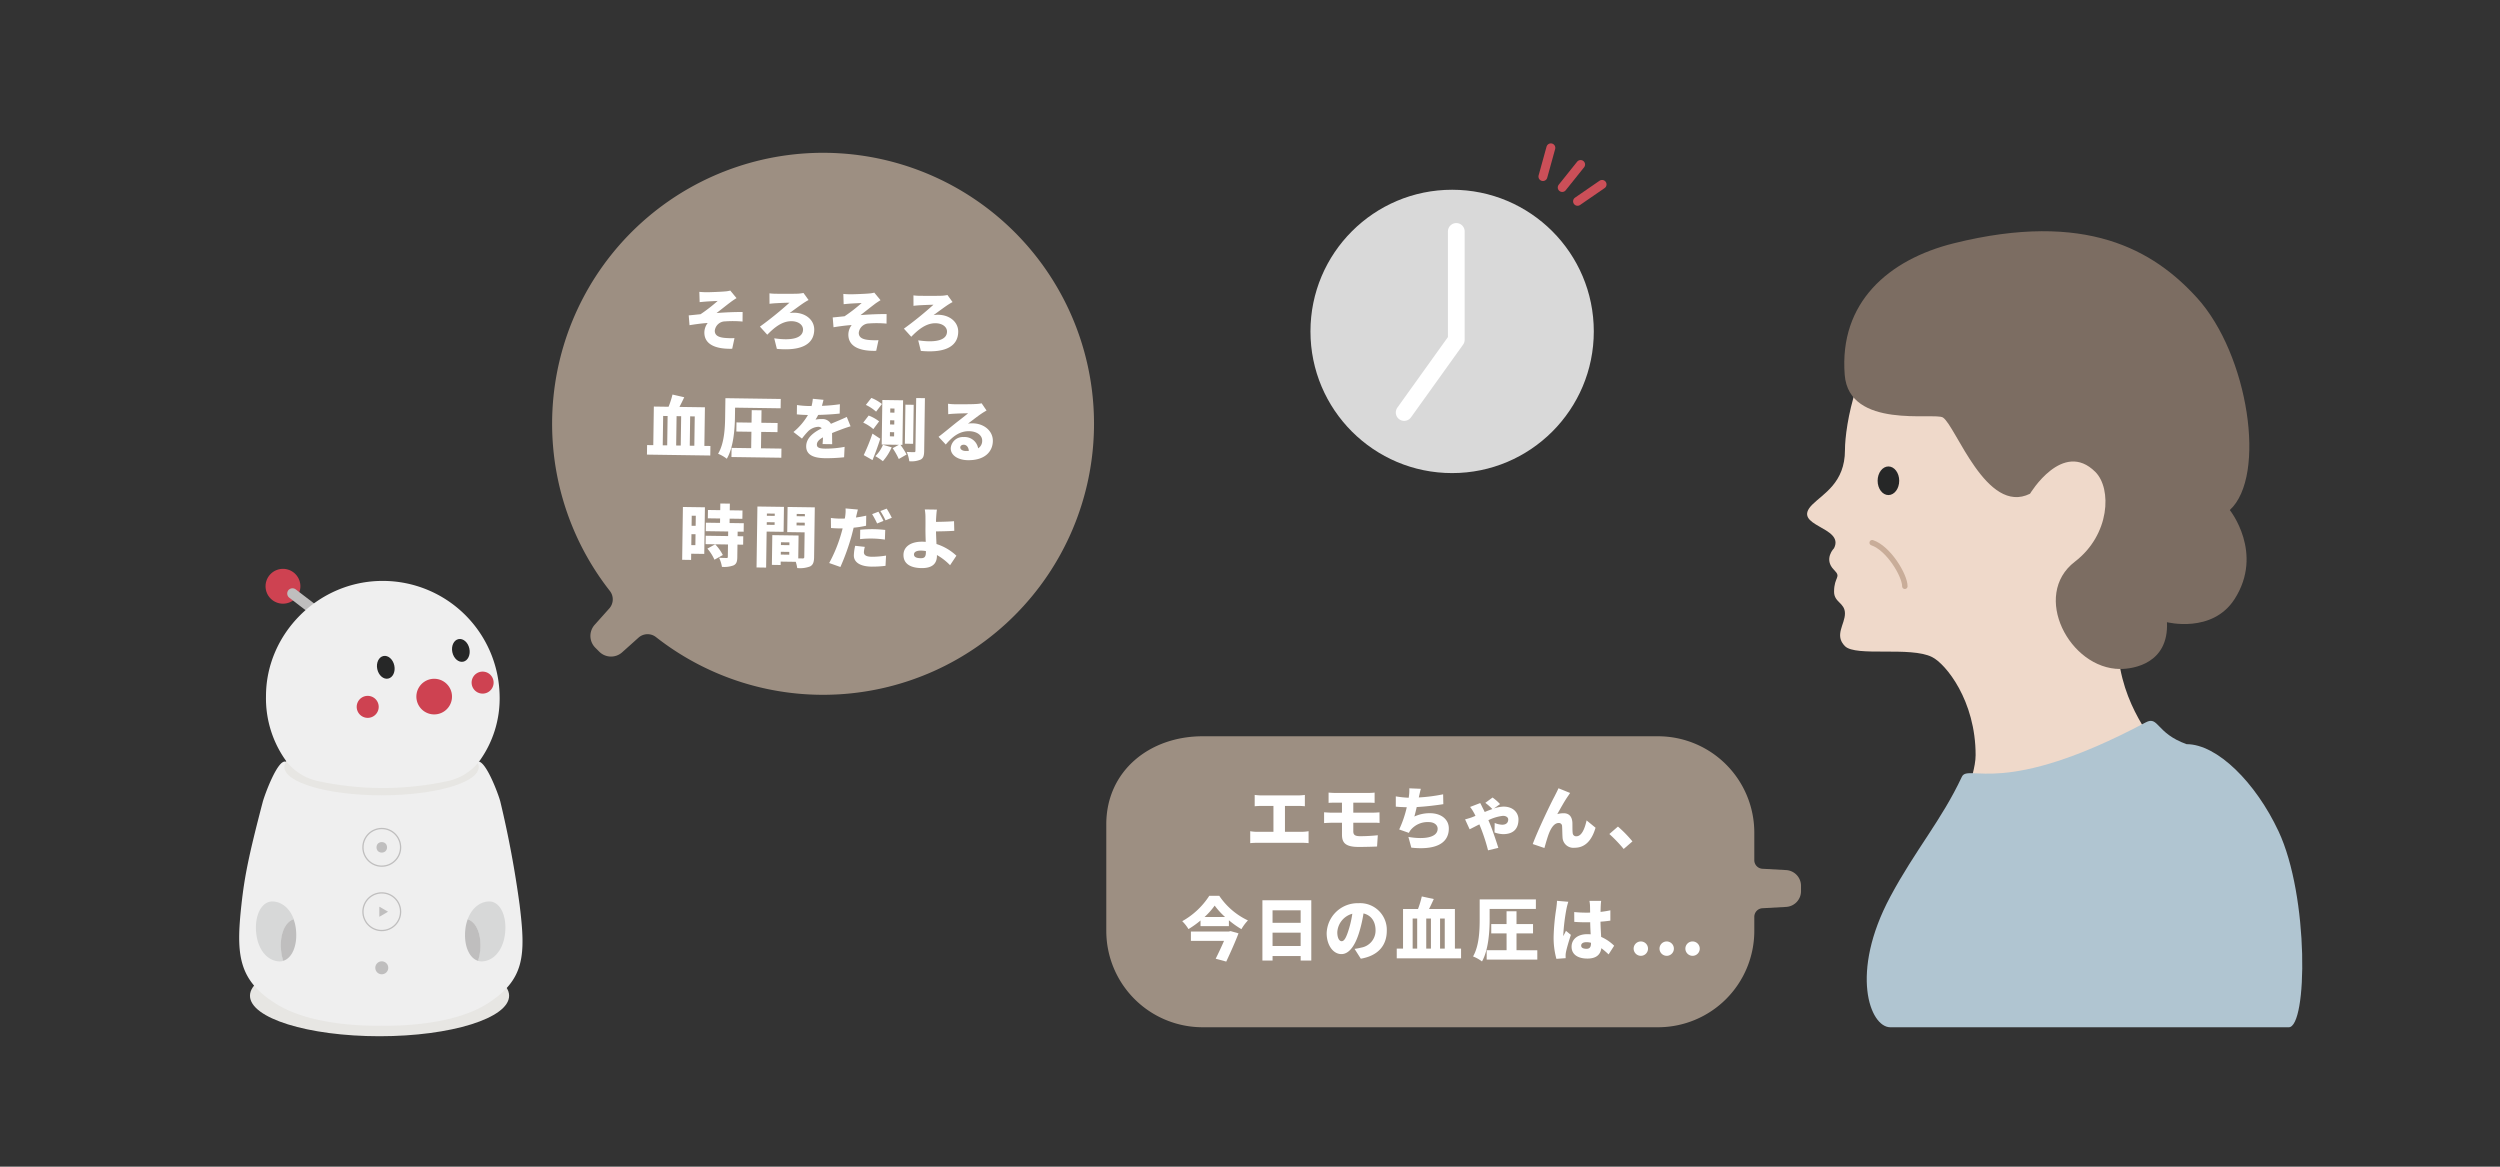<svg xmlns="http://www.w3.org/2000/svg" viewBox="0 0 600 280">
  <rect x="0" y="0" width="600" height="280" fill="#333333" stroke="none"/>
  <defs>
    <style>
      .cls-1 {
        fill: #e7e6e3;
      }

      .cls-2 {
        fill: #efefef;
      }

      .cls-3 {
        fill: #ce4251;
      }

      .cls-4 {
        fill: #bfbebe;
      }

      .cls-5 {
        fill: #262727;
      }

      .cls-11, .cls-12, .cls-15, .cls-6 {
        fill: none;
      }

      .cls-6 {
        stroke: #bfbebe;
        stroke-miterlimit: 10;
        stroke-width: 0.314px;
      }

      .cls-7 {
        fill: #d7d8d8;
      }

      .cls-8 {
        fill: #9d8f82;
      }

      .cls-9 {
        fill: #fff;
      }

      .cls-10 {
        fill: #d9d9d9;
      }

      .cls-11 {
        stroke: #fff;
        stroke-width: 4.018px;
      }

      .cls-11, .cls-12, .cls-15 {
        stroke-linecap: round;
        stroke-linejoin: round;
      }

      .cls-12 {
        stroke: #cb4f58;
        stroke-width: 2.141px;
      }

      .cls-13 {
        fill: #efd9ca;
      }

      .cls-14 {
        fill: #7c6d62;
      }

      .cls-15 {
        stroke: #c9ad99;
        stroke-width: 1.307px;
      }

      .cls-16 {
        fill: #b0c5d1;
      }
    </style>
  </defs>
  <g id="sozai_illustration">
    <g id="case03_e">
      <g id="BOCCO_emo" data-name="BOCCO emo">
        <ellipse id="楕円形_3" data-name="楕円形 3" class="cls-1" cx="91.091" cy="238.978" rx="31.097" ry="9.718"/>
        <path id="パス_7" data-name="パス 7" class="cls-2" d="M124.715,217.21a248.284,248.284,0,0,0-4.614-24.733c-.389-1.652-3.6-10.3-5.491-9.668l-22.693-.487h-.68l-22.691.486c-1.9-.631-5.055,8.017-5.491,9.669-3.45,13.169-4.373,18.027-5.1,24.538-1.312,12-.923,18.27,8.552,24.052,8.649,5.3,22.74,5.15,25.072,5.1,2.381.048,16.423.194,25.072-5.1C126.076,235.236,126.173,229.211,124.715,217.21Z"/>
        <ellipse id="楕円形_39" data-name="楕円形 39" class="cls-1" cx="91.577" cy="184.072" rx="23.323" ry="6.803"/>
        <path id="楕円形_4" data-name="楕円形 4" class="cls-3" d="M64.594,138.166a4.179,4.179,0,1,1,.782,5.858A4.179,4.179,0,0,1,64.594,138.166Z"/>
        <path id="パス_6" data-name="パス 6" class="cls-4" d="M76.367,147.168h0a1.286,1.286,0,0,1-1.771.236h0l-5.172-3.955a1.285,1.285,0,0,1-.236-1.77h0a1.286,1.286,0,0,1,1.77-.237h0l5.134,3.926a1.238,1.238,0,0,1,.336,1.717C76.409,147.114,76.388,147.142,76.367,147.168Z"/>
        <path id="パス_107" data-name="パス 107" class="cls-2" d="M91.875,139.418h-.048c-15.452,0-27.988,12.73-27.988,27.647A25.682,25.682,0,0,0,68.8,182.808a.049.049,0,0,0,.047.049h0a12.955,12.955,0,0,0,7.774,4.664,73.358,73.358,0,0,0,30.513,0,12.957,12.957,0,0,0,7.775-4.664.048.048,0,0,1,.046-.049h0a25.676,25.676,0,0,0,4.957-15.743A28.062,28.062,0,0,0,91.875,139.418Z"/>
        <path id="楕円形_5" data-name="楕円形 5" class="cls-3" d="M103.322,163a4.276,4.276,0,1,1-3.3,5.067A4.277,4.277,0,0,1,103.322,163Z"/>
        <path id="楕円形_6" data-name="楕円形 6" class="cls-5" d="M110.034,153.387c1.129-.238,2.3.782,2.616,2.278s-.342,2.9-1.472,3.142-2.3-.782-2.616-2.278S108.905,153.626,110.034,153.387Z"/>
        <path id="楕円形_7" data-name="楕円形 7" class="cls-5" d="M92.017,157.444c1.129-.239,2.3.781,2.617,2.278s-.343,2.9-1.472,3.142-2.3-.782-2.617-2.278S90.888,157.682,92.017,157.444Z"/>
        <circle id="楕円形_8" data-name="楕円形 8" class="cls-6" cx="91.626" cy="203.362" r="4.519"/>
        <circle id="楕円形_9" data-name="楕円形 9" class="cls-6" cx="91.626" cy="218.813" r="4.519"/>
        <path id="パス_10" data-name="パス 10" class="cls-7" d="M70.514,220.631c-.971-2.672-2.915-4.179-5-4.278-2.77-.144-4.568,3.5-3.985,7.922.583,4.276,3.11,6.463,5.637,6.463a2.763,2.763,0,0,0,.874-.146,10.529,10.529,0,0,1-.486-2.138C67.016,224.567,68.328,221.311,70.514,220.631Z"/>
        <path id="パス_11" data-name="パス 11" class="cls-4" d="M71.049,223.3a10.071,10.071,0,0,0-.583-2.672c-2.186.68-3.45,3.936-2.964,7.823a10.529,10.529,0,0,0,.486,2.138C70.077,229.96,71.389,227,71.049,223.3Z"/>
        <path id="パス_12" data-name="パス 12" class="cls-7" d="M112.243,220.631c.973-2.672,2.916-4.179,5.005-4.278,2.77-.144,4.519,3.5,3.936,7.922-.583,4.276-3.11,6.463-5.637,6.463a2.763,2.763,0,0,1-.874-.146,10.529,10.529,0,0,0,.486-2.138C115.693,224.567,114.381,221.311,112.243,220.631Z"/>
        <path id="パス_13" data-name="パス 13" class="cls-4" d="M111.66,223.3a10.11,10.11,0,0,1,.583-2.672c2.187.68,3.45,3.936,2.964,7.823a10.529,10.529,0,0,1-.486,2.138C112.632,229.96,111.32,227,111.66,223.3Z"/>
        <circle id="楕円形_10" data-name="楕円形 10" class="cls-4" cx="91.625" cy="203.362" r="1.263"/>
        <path id="楕円形_10-2" data-name="楕円形 10" class="cls-4" d="M91.626,230.718a1.555,1.555,0,1,1-1.555,1.555A1.555,1.555,0,0,1,91.626,230.718Z"/>
        <path id="パス_14" data-name="パス 14" class="cls-4" d="M93.132,218.813l-2.09-1.215v2.43Z"/>
        <g>
          <path id="楕円形_5-2" data-name="楕円形 5" class="cls-3" d="M115.828,161.187a2.64,2.64,0,1,0,2.64,2.64A2.64,2.64,0,0,0,115.828,161.187Z"/>
          <path id="楕円形_5-3" data-name="楕円形 5" class="cls-3" d="M88.249,167.007a2.64,2.64,0,1,0,2.64,2.64A2.639,2.639,0,0,0,88.249,167.007Z"/>
        </g>
      </g>
      <g id="balloon">
        <path id="balloon_circle" class="cls-8" d="M243.488,147.711a65.027,65.027,0,1,0-97.125-5.889,3.269,3.269,0,0,1-.129,4.2l-3.517,3.934a4,4,0,0,0,.152,5.491l.957.958a3.992,3.992,0,0,0,5.488.152l3.931-3.519a3.262,3.262,0,0,1,4.2-.128A64.969,64.969,0,0,0,243.488,147.711Z"/>
        <g>
          <path class="cls-9" d="M169.5,70.134c.672.01,3.507-.094,4.517-.193a6.206,6.206,0,0,0,1.25-.206l1.5,1.815a17.546,17.546,0,0,0-1.5,1.019c-1.132.848-2.3,1.808-3.3,2.562,1.986-.163,4.517-.272,6.262-.246l-.017,2.288a25.413,25.413,0,0,0-4.162-.043,2.517,2.517,0,0,0-2.5,2.237c-.016,1.072.794,1.548,2.216,1.713a16.739,16.739,0,0,0,2.512.067l-.549,2.554c-4.21.116-6.722-1.169-6.682-3.953a3.815,3.815,0,0,1,.8-2.23c-1.331.077-2.918.294-4.363.53l-.191-2.357c.851-.067,1.988-.2,2.838-.279a36.676,36.676,0,0,0,4.112-3.19c-.625.039-2.131.1-2.771.152-.386.026-.962.082-1.555.138l-.077-2.466C168.415,70.1,168.928,70.125,169.5,70.134Z"/>
          <path class="cls-9" d="M186.076,70.5c.864.013,4.386.031,5.459-.018a9.523,9.523,0,0,0,1.3-.172l1.225,1.7c-.356.172-.744.422-1,.578-.776.5-2.135,1.507-3.558,2.543a6.415,6.415,0,0,1,1.073-.08c2.912.041,4.871,1.83,4.839,4.1-.046,3.234-2.7,5.164-8.966,4.579l-.635-2.539c4.41.656,6.885-.11,6.914-2.078.015-1.1-1.044-2-2.742-2.024-2.337-.033-4.249,1.62-5.841,3.245l-1.764-1.945a84.943,84.943,0,0,0,7.093-5.742c-.8,0-2.595.091-3.347.128-.434.026-1.075.082-1.444.14l-.012-2.514A12.67,12.67,0,0,0,186.076,70.5Z"/>
          <path class="cls-9" d="M204.06,70.628c.671.01,3.506-.094,4.517-.191a6.336,6.336,0,0,0,1.251-.207l1.5,1.814c-.4.251-1.115.7-1.505,1.019-1.131.849-2.3,1.809-3.3,2.562,1.987-.163,4.518-.271,6.261-.246l-.016,2.289a25.415,25.415,0,0,0-4.161-.044,2.52,2.52,0,0,0-2.5,2.238c-.015,1.072.794,1.548,2.217,1.712a16.783,16.783,0,0,0,2.513.069l-.55,2.553c-4.211.116-6.722-1.17-6.682-3.954a3.811,3.811,0,0,1,.8-2.229c-1.331.077-2.917.294-4.362.529l-.19-2.355c.85-.069,1.988-.2,2.837-.281a36.65,36.65,0,0,0,4.112-3.19c-.625.039-2.131.1-2.772.152-.385.028-.962.083-1.553.138L202.4,70.54C202.971,70.6,203.483,70.62,204.06,70.628Z"/>
          <path class="cls-9" d="M220.633,70.993c.864.012,4.385.03,5.458-.017a9.832,9.832,0,0,0,1.3-.174l1.225,1.7c-.355.171-.743.422-1,.578-.776.5-2.135,1.506-3.558,2.543a6.413,6.413,0,0,1,1.073-.081c2.913.042,4.872,1.83,4.84,4.1-.046,3.232-2.7,5.164-8.966,4.577l-.636-2.538c4.409.655,6.885-.11,6.913-2.079.016-1.1-1.044-2-2.741-2.024-2.337-.033-4.248,1.62-5.841,3.246l-1.764-1.945a84.788,84.788,0,0,0,7.092-5.742c-.8.005-2.593.09-3.345.128-.434.026-1.076.081-1.445.139l-.011-2.513A12.67,12.67,0,0,0,220.633,70.993Z"/>
          <path class="cls-9" d="M170.5,107.036l-.032,2.288-15.2-.218.032-2.288,1.488.022.133-9.267,3.537.05a21.042,21.042,0,0,0,.939-2.932l2.823.649c-.38.811-.775,1.606-1.153,2.321l6.114.087-.133,9.267Zm-11.443-.164,1.072.016.1-7.043-1.072-.016Zm4.422-6.98-1.1-.016-.1,7.042,1.1.016Zm2.161.03-.1,7.043,1.1.015.1-7.042Z"/>
          <path class="cls-9" d="M176.386,100.188c-.041,2.849-.36,7.231-1.951,9.914a8.984,8.984,0,0,0-2.095-1.2c1.491-2.46,1.656-6.172,1.693-8.732l.066-4.609,13.284.19-.032,2.24-10.932-.156Zm11.163,7.476-.031,2.192-11.972-.17.031-2.193,4.706.068.056-3.938-3.617-.052.032-2.192,3.617.052.042-2.993,2.352.034-.042,2.992,3.906.056-.032,2.193-3.907-.056-.055,3.937Z"/>
          <path class="cls-9" d="M197.261,97.4a36.851,36.851,0,0,0,4.312-.386l-.048,2.241c-1.492.171-3.463.286-5.16.326a12.141,12.141,0,0,1-.64,1.127,7.866,7.866,0,0,1,1.587-.137,2.313,2.313,0,0,1,2.112,1.151c.645-.295,1.177-.5,1.741-.743.708-.3,1.367-.589,2.061-.915l.913,2.253c-.564.153-1.577.506-2.188.738s-1.4.524-2.254.88c0,.88.02,1.953.026,2.673l-2.305-.033c.038-.416.079-1.007.1-1.615-1.017.578-1.457,1.1-1.465,1.74-.01.672.482.951,1.987.973a24.179,24.179,0,0,0,4.663-.429l-.116,2.5a39.218,39.218,0,0,1-4.628.222c-2.625-.037-4.5-.753-4.474-2.882.03-2.1,1.954-3.4,3.743-4.3a1.181,1.181,0,0,0-.875-.349,3.788,3.788,0,0,0-2.368,1.039,17.615,17.615,0,0,0-1.514,1.787l-2.041-1.582a15.185,15.185,0,0,0,3.482-4.08c-.656-.009-1.822-.058-2.67-.151l.032-2.24a21.084,21.084,0,0,0,2.877.234l.625.008a10.043,10.043,0,0,0,.3-1.741l2.558.245C197.564,96.3,197.445,96.792,197.261,97.4Z"/>
          <path class="cls-9" d="M209.6,102.985a10.051,10.051,0,0,0-2.427-1.555l1.305-1.7a9.67,9.67,0,0,1,2.509,1.4Zm1.664,2.313c-.553,1.737-1.2,3.521-1.866,5.128l-2.1-1.2a49.646,49.646,0,0,0,2.092-5.158Zm-1-6.5a10.322,10.322,0,0,0-2.457-1.62l1.319-1.679a10.009,10.009,0,0,1,2.542,1.462ZM214,107.354a12.631,12.631,0,0,1-2.112,3.332,14.1,14.1,0,0,0-1.808-1.21,8.089,8.089,0,0,0,1.832-2.728Zm2.106-.594a16.967,16.967,0,0,1,1.471,2.326l-1.872,1.078a16.749,16.749,0,0,0-1.468-2.6l1.5-.81-4.129-.06L211.763,96l4.976.071-.153,10.692Zm-1.509-3.031-1.009-.014-.015,1.008,1.009.014Zm.041-2.849-1.009-.015-.015,1.009,1.009.015Zm.04-2.832-1.009-.015-.014.992,1.009.015Zm4.473,8.468-1.985-.029.134-9.363,1.985.028Zm2.829-10.958-.18,12.676c-.017,1.12-.2,1.71-.814,2.054a5.6,5.6,0,0,1-2.758.408,8.535,8.535,0,0,0-.61-2.233c.736.042,1.488.053,1.745.057s.337-.076.341-.316l.181-12.676Z"/>
          <path class="cls-9" d="M229.157,97.021c.864.013,4.066.011,5.011-.056a8.59,8.59,0,0,0,1.428-.171l1.175,1.729c-.419.25-.838.485-1.244.767-.9.6-2.329,1.728-3.219,2.387a5.524,5.524,0,0,1,1.122-.079c2.753.039,4.888,1.831,4.854,4.247-.036,2.5-1.876,4.664-6.022,4.6-2.256-.032-4.113-1.115-4.087-2.876a2.923,2.923,0,0,1,3.142-2.677,3.268,3.268,0,0,1,3.435,2.708,2.091,2.091,0,0,0,.971-1.829c.02-1.376-1.376-2.259-3.137-2.285-2.336-.033-4.036,1.351-5.6,3.2l-1.734-1.849c1.036-.785,2.932-2.344,3.887-3.114.907-.724,2.412-1.854,3.189-2.532-.8,0-2.449.045-3.314.1-.481.025-1.058.064-1.443.123l-.044-2.514A13.27,13.27,0,0,0,229.157,97.021Zm2.641,11.212c.256,0,.5-.008.721-.021-.068-.882-.54-1.465-1.211-1.475-.529-.008-.837.309-.842.628C230.459,107.862,230.982,108.222,231.8,108.233Z"/>
          <path class="cls-9" d="M169.021,132.938l-3.138-.045-.021,1.488-2.144-.031.18-12.676,5.283.076Zm-2.131-2.1.037-2.625-.977-.014-.037,2.624Zm-.876-7.072-.035,2.417.977.013.034-2.416Zm11.023,3.824-.016,1.1,1.361.02-.028,2.015-1.361-.019-.044,3.042c-.014,1.056-.216,1.629-.925,1.955a6.531,6.531,0,0,1-2.758.345,7.928,7.928,0,0,0-.689-2.188c.671.042,1.535.055,1.776.058s.321-.044.324-.251l.043-2.993-5.377-.078.028-2.015,5.377.076.016-1.1-5.377-.077.029-2.033,3.393.049.015-1.057-2.944-.042.028-2,2.945.042.023-1.6,2.288.033-.023,1.6,3.057.044-.028,2-3.058-.044-.015,1.056,3.41.049-.029,2.033Zm-5.57,6.739a10.63,10.63,0,0,0-1.692-2.665l1.872-1.03a10.866,10.866,0,0,1,1.835,2.571Z"/>
          <path class="cls-9" d="M183.993,127.581l-.124,8.643-2.3-.034.21-14.628,6.37.091-.086,5.986Zm1.912-1.605.009-.625-1.889-.027-.008.624Zm-1.849-2.732-.008.544,1.889.026.007-.543Zm11.327,10.487c-.017,1.184-.251,1.836-.96,2.211a6.743,6.743,0,0,1-3.095.388,8.277,8.277,0,0,0-.347-1.493l-3.617-.052-.011.816-2.1-.031.1-7.137,6.307.09-.079,5.49,1.056.014c.288,0,.385-.089.389-.362l.084-5.9-4.176-.06.086-6.034,6.531.093Zm-5.962-.6.01-.673-2.033-.028-.009.671Zm-1.99-2.99-.01.671,2.032.03.01-.673Zm5.707-4.017.009-.673-1.967-.028-.01.673Zm-1.928-2.781-.008.544,1.968.028.008-.544Z"/>
          <path class="cls-9" d="M205.489,123.935a2.235,2.235,0,0,1-.068.271c.834-.116,1.652-.265,2.472-.445l-.035,2.416a23.111,23.111,0,0,1-2.984.469c-.17.687-.34,1.373-.509,2.011a54.579,54.579,0,0,1-2.668,7.421l-2.691-.951a34.682,34.682,0,0,0,2.919-7.178c.1-.366.219-.749.3-1.132-.271.012-.542.008-.8,0-.833-.011-1.441-.051-1.985-.092l-.029-2.417a16.6,16.6,0,0,0,2.062.157c.432.007.849,0,1.281-.014a5.743,5.743,0,0,0,.105-.639,8.691,8.691,0,0,0,.073-1.791l2.958.266C205.762,122.786,205.574,123.567,205.489,123.935Zm1.847,8.575c-.01.672.48,1.094,1.889,1.115a20.586,20.586,0,0,0,3.429-.287l-.132,2.463a26.258,26.258,0,0,1-3.347.192c-2.8-.04-4.276-1.086-4.252-2.718a11.6,11.6,0,0,1,.321-2.285l2.318.258A5.654,5.654,0,0,0,207.336,132.51ZM209.624,127c.9.013,1.855.075,2.83.185l-.081,2.32a23.422,23.422,0,0,0-2.781-.248,24.576,24.576,0,0,0-3.173.131l.032-2.257C207.382,127.051,208.567,126.988,209.624,127Zm2.413-1.982-1.529.618a21.85,21.85,0,0,0-1.2-2.243l1.512-.585C211.212,123.408,211.757,124.456,212.037,125.021Zm2-.755-1.512.618a18.259,18.259,0,0,0-1.233-2.228l1.512-.586A22.448,22.448,0,0,1,214.032,124.266Z"/>
          <path class="cls-9" d="M224.671,124.337c-.02.3-.025.607-.028.912,1.263-.014,3.057-.053,4.324-.162l.062,2.306c-1.3.093-3.106.131-4.388.145.019.881.068,1.986.117,3.027a12.518,12.518,0,0,1,4.779,2.806l-1.521,2.283a13.777,13.777,0,0,0-3.152-2.446l0,.225c-.021,1.488-.73,2.951-3.722,2.908-2.337-.034-4.343-.847-4.309-3.2.025-1.81,1.581-3.18,4.606-3.136.24,0,.5.022.736.042-.047-1.233-.076-2.546-.065-3.33.014-.993.009-1.73,0-2.417a10.8,10.8,0,0,0-.162-2.036l2.913.042C224.772,122.834,224.713,123.633,224.671,124.337Zm-3.692,9.632c.944.013,1.222-.382,1.237-1.423l0-.288a7.11,7.11,0,0,0-1.183-.113c-1.024-.015-1.67.312-1.679.905C219.35,133.77,220.1,133.956,220.979,133.969Z"/>
        </g>
      </g>
      <g id="clock">
        <circle class="cls-10" cx="348.511" cy="79.541" r="34"/>
        <polyline class="cls-11" points="349.511 55.541 349.511 81.541 337 99"/>
      </g>
      <g id="decor">
        <line class="cls-12" x1="379.347" y1="39.482" x2="374.932" y2="44.998"/>
        <line class="cls-12" x1="384.498" y1="44.259" x2="378.611" y2="48.315"/>
        <line class="cls-12" x1="372.204" y1="35.482" x2="370.301" y2="42.374"/>
      </g>
      <g id="balloon_square">
        <path id="balloon_square-2" data-name="balloon_square" class="cls-8" d="M288.636,246.541H397.907a23.125,23.125,0,0,0,23.125-23.125v-3.38a2.065,2.065,0,0,1,1.949-2.061l5.686-.316a3.785,3.785,0,0,0,3.576-3.78V212.6a3.786,3.786,0,0,0-3.576-3.78l-5.686-.316a2.064,2.064,0,0,1-1.949-2.061V199.83a23.125,23.125,0,0,0-23.125-23.125H288.636c-12.771,0-23.125,8.353-23.125,21.125v25.586A23.125,23.125,0,0,0,288.636,246.541Z"/>
        <g>
          <path class="cls-9" d="M302.767,190.9h8.807a13.162,13.162,0,0,0,1.593-.116V193.5c-.52-.05-1.121-.082-1.593-.082H308.39v6.217h4.062a10.214,10.214,0,0,0,1.609-.149v2.871a14.041,14.041,0,0,0-1.609-.082H301.743a15.446,15.446,0,0,0-1.69.082V199.49a9.887,9.887,0,0,0,1.69.149h3.884v-6.217h-2.86c-.5,0-1.219.032-1.642.082V190.78A12.623,12.623,0,0,0,302.767,190.9Z"/>
          <path class="cls-9" d="M320.5,190.305h7.882a13.43,13.43,0,0,0,1.527-.082v2.461c-.438-.017-.926-.05-1.527-.05h-3.592v2.411h4.583c.341,0,1.251-.049,1.706-.082l.017,2.543a14.72,14.72,0,0,0-1.658-.049h-4.648v2.066c0,.935.536,1.165,1.739,1.165a41.03,41.03,0,0,0,4.144-.23l-.179,2.707c-.942.049-2.941.1-4.452.1-3.266,0-3.966-1.117-3.966-2.953v-2.854H319.7c-.488,0-1.4.049-1.918.082v-2.592c.472.032,1.382.1,1.918.1h2.372v-2.411H320.5c-.6,0-1.138.016-1.641.05v-2.461C319.357,190.256,319.894,190.305,320.5,190.305Z"/>
          <path class="cls-9" d="M340.564,191.142l-.048.246a40.149,40.149,0,0,0,5.834-.755L346.4,193c-1.559.246-4.16.574-6.386.689-.179.788-.373,1.575-.569,2.28a8.633,8.633,0,0,1,3.738-.8c2.649,0,4.534,1.444,4.534,3.658,0,3.822-3.559,5.2-9,4.61l-.7-2.575c3.461.606,7.019.294,7.019-1.969,0-.837-.747-1.591-2.161-1.591a5.272,5.272,0,0,0-4.322,1.9,4.446,4.446,0,0,0-.423.689l-2.324-.82a26.233,26.233,0,0,0,1.82-5.331c-.975-.033-1.868-.066-2.633-.148v-2.46a25.375,25.375,0,0,0,3.088.328c.032-.164.049-.311.066-.443a9.176,9.176,0,0,0,.081-1.821l2.778.116C340.809,189.96,340.711,190.551,340.564,191.142Z"/>
          <path class="cls-9" d="M353.239,196.161c.292-.115.585-.23.877-.361-.162-.328-.308-.623-.455-.869a8.928,8.928,0,0,0-.845-1.264l2.438-.935c.179.329.423.821.536,1.067.147.278.342.656.536,1.082.634-.262,1.252-.508,1.837-.705a13.123,13.123,0,0,0-1.69-1.492l1.739-1.28a12.02,12.02,0,0,1,1.8,1.575l-1.463,1.049a8.128,8.128,0,0,1,2.275-.443c2.486,0,3.608,1.608,3.608,3.068,0,2.214-1.17,3.543-3.706,3.543a6.682,6.682,0,0,1-2.047-.41l.048-2.28a4.993,4.993,0,0,0,1.8.427c.878,0,1.446-.427,1.446-1.264,0-.476-.487-.869-1.251-.869a10.5,10.5,0,0,0-3.509,1.05c.13.3.243.557.341.8.568,1.329,1.592,4.364,2.047,5.84l-2.47.59a44.9,44.9,0,0,0-1.771-5.462c-.1-.246-.195-.492-.309-.77-1.056.524-1.951,1-2.34,1.18l-1.089-2.378C352.312,196.473,353.027,196.243,353.239,196.161Z"/>
          <path class="cls-9" d="M376.314,191.076c-.844,1.2-1.787,2.936-2.567,4.314a5.47,5.47,0,0,1,1.544-.213c1.3,0,2,.82,2.08,2.23.032.591-.017,1.936.081,2.559a.805.805,0,0,0,.894.738c1.186,0,1.95-1.607,2.437-3.806l2.146,1.756c-.846,2.92-2.422,4.806-5.006,4.806a2.6,2.6,0,0,1-2.908-2.4c-.066-.836-.066-2.214-.115-2.755a.761.761,0,0,0-.812-.788c-.991,0-1.738,1.034-2.291,2.378-.39.953-.878,2.724-1.138,3.625l-2.8-.951c1.2-3.263,4.405-9.94,5.265-11.5.212-.46.569-1.083.91-1.887l2.8,1.132C376.655,190.551,376.493,190.83,376.314,191.076Z"/>
          <path class="cls-9" d="M386.243,200.163l2.064-1.788a29.6,29.6,0,0,1,3.478,3.56l-2.1,1.821A34.146,34.146,0,0,0,386.243,200.163Z"/>
          <path class="cls-9" d="M292.627,215a17.019,17.019,0,0,0,6.874,5.9,11,11,0,0,0-1.56,2.1,22.407,22.407,0,0,1-3.006-2.132v1.41h-6.809v-1.361a22.606,22.606,0,0,1-2.893,2.067,9.568,9.568,0,0,0-1.5-1.9A18.374,18.374,0,0,0,290.223,215Zm2.714,8.465,1.9.541c-.812,2.133-1.95,4.658-2.941,6.774l-2.535-.688c.667-1.329,1.414-2.92,2-4.281h-7.947V223.56h9.117Zm-1.317-3.379a18.087,18.087,0,0,1-2.5-2.74,17.5,17.5,0,0,1-2.437,2.74Z"/>
          <path class="cls-9" d="M314.711,216.063v14.468h-2.552v-1.082h-6.744v1.082h-2.437V216.063Zm-9.3,2.412v3h6.744v-3Zm6.744,8.562v-3.2h-6.744v3.2Z"/>
          <path class="cls-9" d="M326.59,230.089l-1.495-2.362a12.457,12.457,0,0,0,1.593-.3,4.145,4.145,0,0,0,3.445-4.134c0-2.116-1.025-3.625-2.893-4.069a33.014,33.014,0,0,1-.959,4.282c-.959,3.28-2.422,5.478-4.339,5.478-2.015,0-3.543-2.2-3.543-5a7.441,7.441,0,0,1,7.67-7.216,6.4,6.4,0,0,1,6.761,6.61C332.83,226.841,330.814,229.367,326.59,230.089Zm-4.583-4.2c.65,0,1.138-1,1.722-2.9a24.637,24.637,0,0,0,.83-3.691,4.882,4.882,0,0,0-3.608,4.429C320.951,225.151,321.438,225.89,322.007,225.89Z"/>
          <path class="cls-9" d="M350.656,227.661v2.346H335.218v-2.346h1.511v-9.5h3.591a21.924,21.924,0,0,0,.91-3.017l2.876.623c-.373.836-.763,1.656-1.136,2.394h6.207v9.5Zm-11.619,0h1.088v-7.218h-1.088Zm4.388-7.218H342.3v7.218h1.122Zm2.193,0v7.218h1.121v-7.218Z"/>
          <path class="cls-9" d="M357.514,220.559c0,2.919-.261,7.414-1.837,10.186a9.1,9.1,0,0,0-2.145-1.2c1.479-2.542,1.592-6.348,1.592-8.973v-4.723h13.488v2.3h-11.1Zm11.44,7.5V230.3H356.8v-2.247h4.778V224.02H357.9v-2.248h3.673v-3.067h2.389v3.067h3.965v2.248h-3.965v4.035Z"/>
          <path class="cls-9" d="M375.957,218.1a47.1,47.1,0,0,0-.764,6.2,2.942,2.942,0,0,0,.017.378c.194-.476.406-.788.617-1.28l1.187.968c-.488,1.476-.976,3.133-1.17,4.084a4.982,4.982,0,0,0-.1.771c0,.18,0,.475.017.738l-2.227.164a19.238,19.238,0,0,1-.666-5.266,51.091,51.091,0,0,1,.634-6.806c.064-.492.162-1.247.179-1.854l2.713.23A16.114,16.114,0,0,0,375.957,218.1Zm8.223-.787c-.016.311-.033.852-.049,1.542a23.761,23.761,0,0,0,2.356-.378v2.477c-.73.1-1.527.2-2.372.246.032,1.509.114,2.674.162,3.657a10.3,10.3,0,0,1,3.12,2.117l-1.332,2.083a21.79,21.79,0,0,0-1.739-1.493c-.211,1.542-1.219,2.494-3.347,2.494-2.291,0-3.8-.985-3.8-2.838,0-1.837,1.5-3.018,3.77-3.018.277,0,.553.016.813.032-.049-.869-.1-1.87-.114-2.9-.309.017-.618.017-.91.017-.975,0-1.95-.034-2.909-.1l-.016-2.362a28.194,28.194,0,0,0,2.909.148c.308,0,.6,0,.91-.016-.017-.772-.017-1.378-.032-1.674a8.109,8.109,0,0,0-.131-1.132h2.811C384.229,216.523,384.2,216.949,384.18,217.311Zm-3.429,10.4c.78,0,1.089-.427,1.089-1.328v-.115a4.035,4.035,0,0,0-1.089-.148c-.764,0-1.268.295-1.268.82C379.483,227.514,380.053,227.71,380.751,227.71Z"/>
          <path class="cls-9" d="M392.077,227.579a1.725,1.725,0,1,1,1.723,1.82A1.738,1.738,0,0,1,392.077,227.579Zm6.208,0a1.725,1.725,0,1,1,1.722,1.82A1.737,1.737,0,0,1,398.285,227.579Zm6.207,0a1.726,1.726,0,1,1,1.723,1.82A1.738,1.738,0,0,1,404.492,227.579Z"/>
        </g>
      </g>
      <g id="granma">
        <path class="cls-13" d="M455.857,76.68c-10.2,8.162-13.067,25.515-13.067,31.359,0,7.839-5.226,10.453-7.839,13.066-5.227,5.226,7.839,5.226,5.226,10.453,0,0-2.613,2.613,0,5.226,1.848,1.848,0,1.531,0,5.227,0,2.613,2.613,2.613,2.613,5.227s-2.613,5.226,0,7.839,15.68,0,20.906,2.614c3.306,1.652,10.453,10.453,10.453,23.519,0,5.843-5.226,13.066,2.614,13.066,8.264,0,46.63-3.429,41.812-13.066-2.613-5.227-10.453-13.066-10.453-28.746,0-21.549,35.581-25.527,15.679-65.331C510.735,61,468.923,66.227,455.857,76.68Z"/>
        <path class="cls-14" d="M442.731,89.968c-1.363-17.352,10.49-27.677,26.192-31.581,31.723-7.887,47.94,1.638,58.341,13.066,12.393,13.616,16.791,42.8,7.889,50.957,0,0,8.233,10.277,1.161,21.346-5.337,8.353-16.243,5.569-16.243,5.569.465,9.977-8.121,11.231-11.2,11.231-12.181,0-21.395-17.717-10.9-25.751,8.458-6.473,8.9-17.557,4.917-21.54-7.839-7.84-15.679,5.227-15.679,5.227-10.453,5.226-17.8-16.289-20.906-18.293C464.338,98.926,443.762,103.107,442.731,89.968Z"/>
        <path id="楕円形_7-2" data-name="楕円形 7" class="cls-5" d="M453.221,111.948c-1.431,0-2.591,1.537-2.591,3.434s1.16,3.434,2.591,3.434,2.59-1.538,2.59-3.434S454.651,111.948,453.221,111.948Z"/>
        <path class="cls-15" d="M449.324,130.251c3.919,1.307,7.839,7.84,7.839,10.453"/>
        <path class="cls-16" d="M524.782,178.6c-7.355-2.614-6.706-6.88-9.807-5.227-34.326,18.293-42.582,9.761-44.133,13.066-4.9,10.453-11.081,17.4-17.163,28.746-9.807,18.293-4.9,31.359,0,31.359H549.3c4.484,0,4.9-31.359-2.452-47.038C541.366,187.816,532.138,178.6,524.782,178.6Z"/>
      </g>
    </g>
  </g>
</svg>
